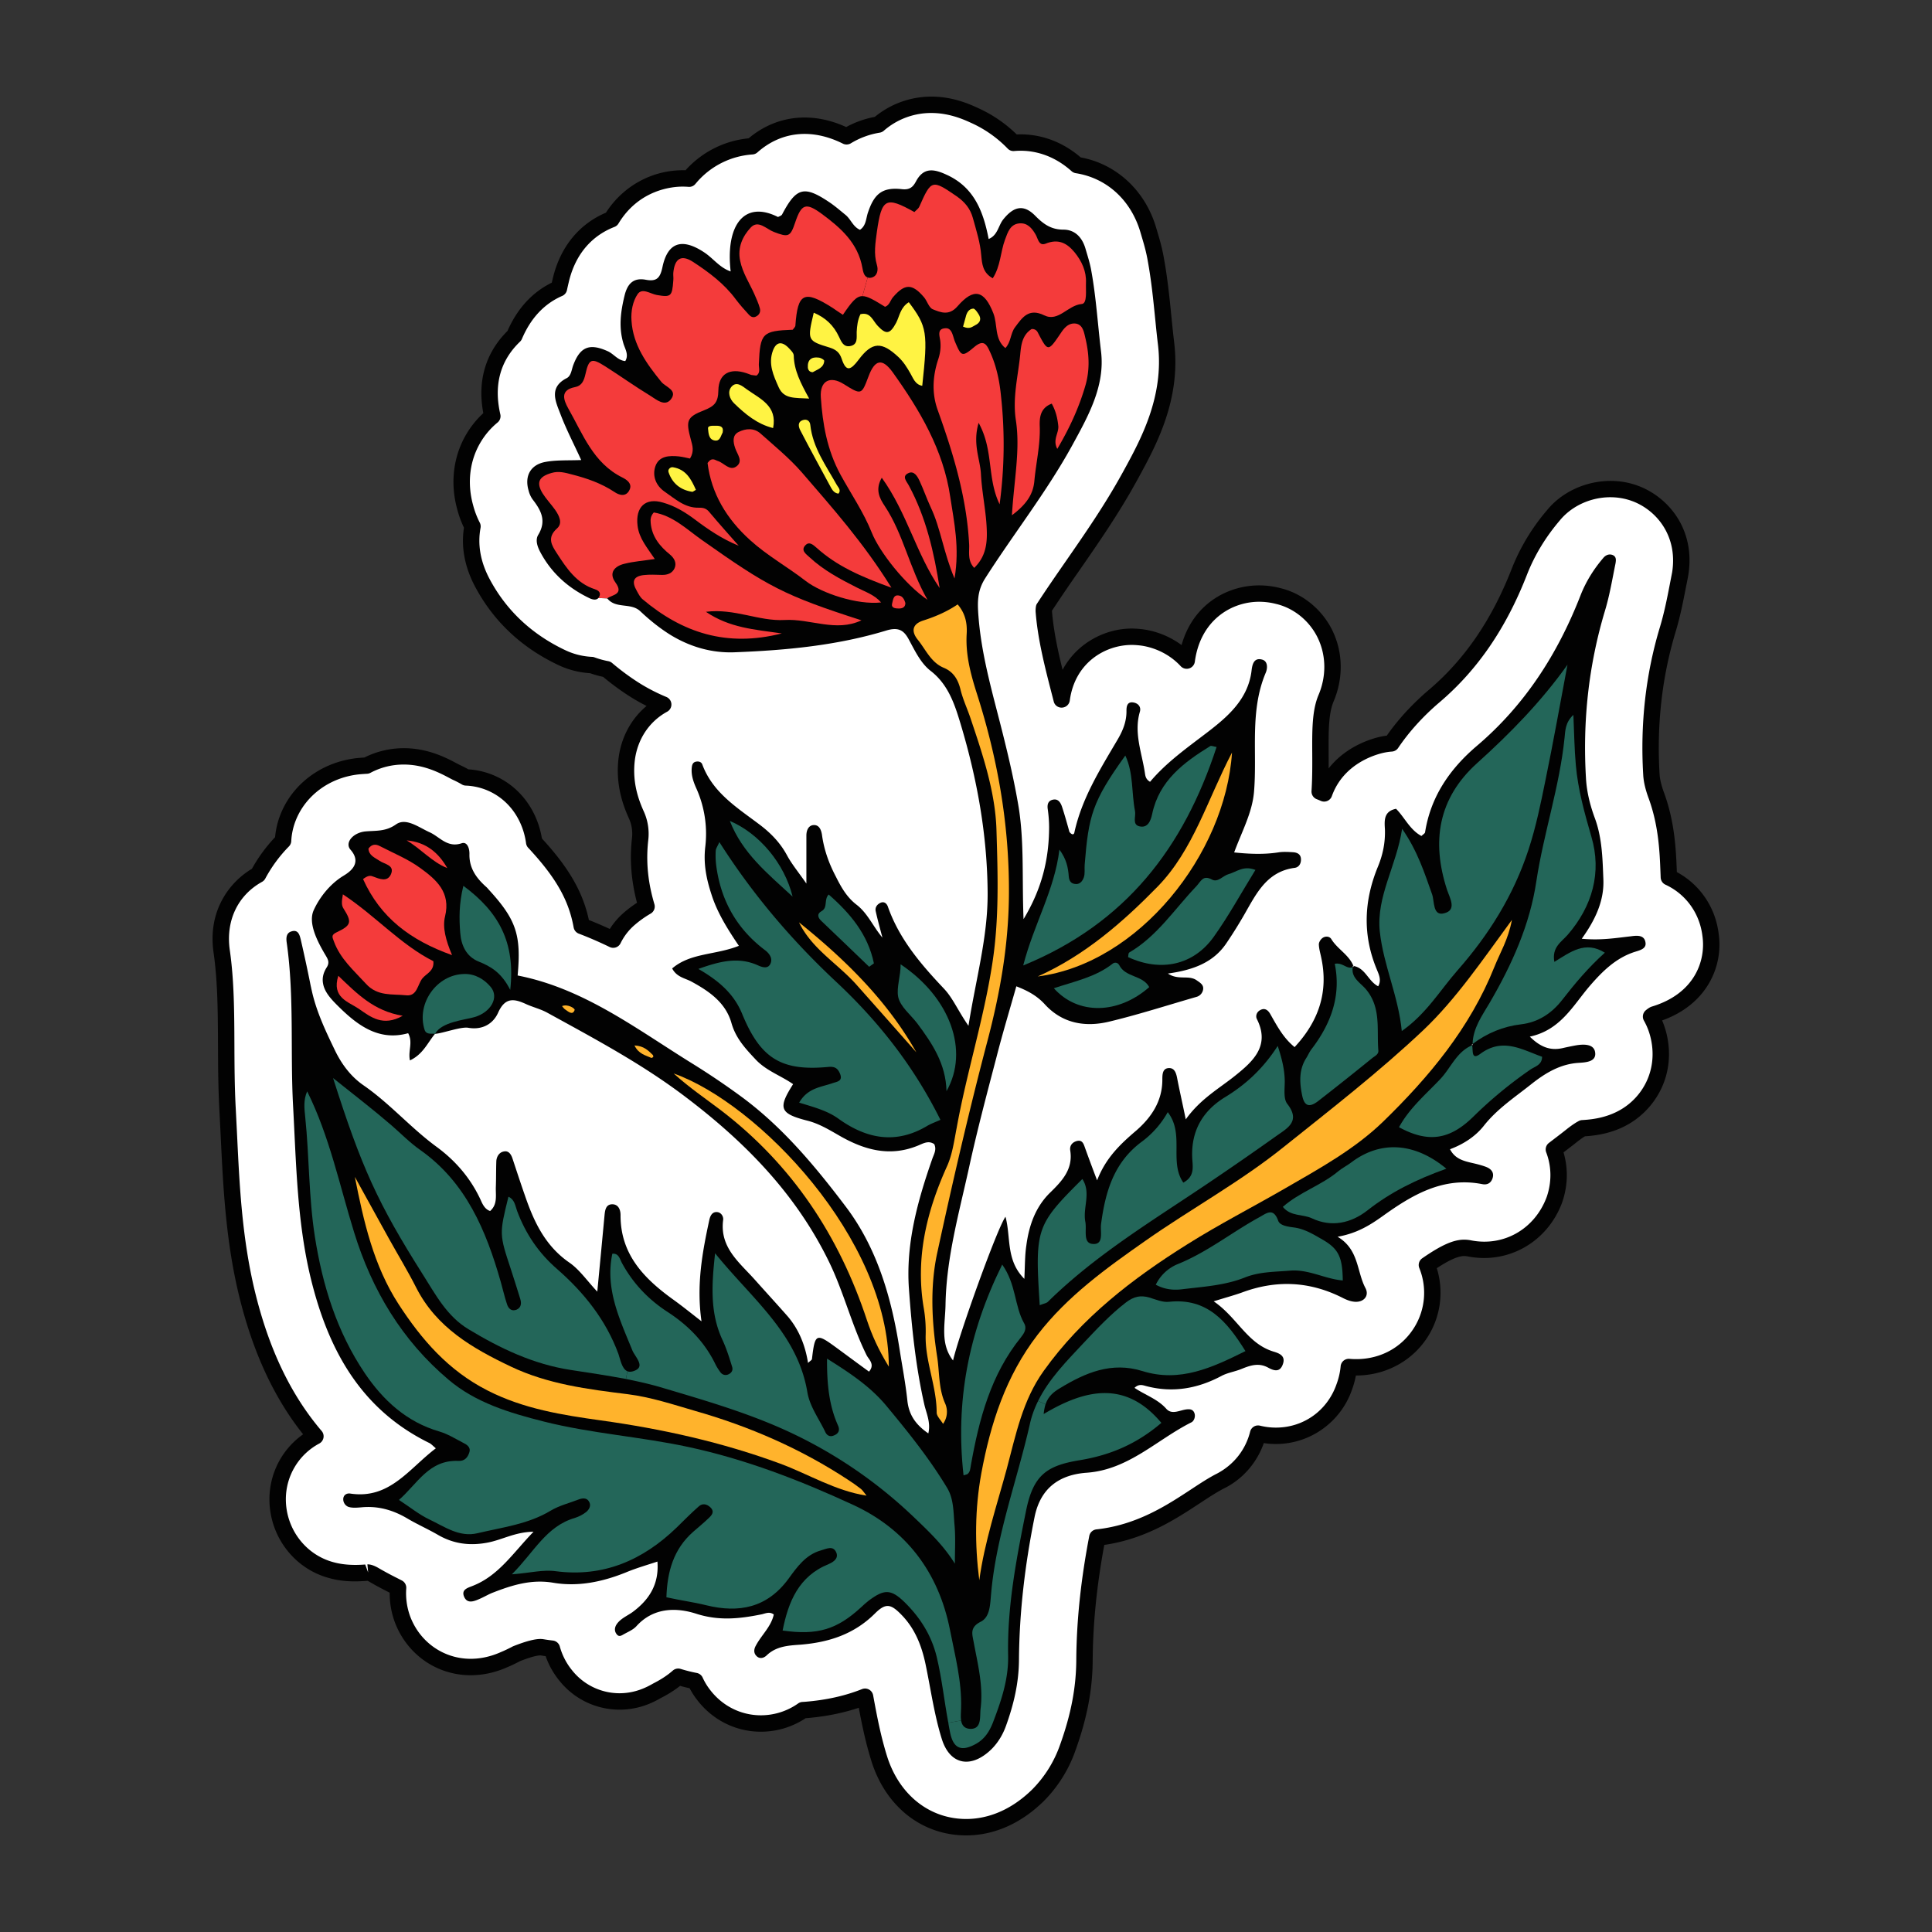 <svg data-bbox="22.003 10 155.994 180" viewBox="0 0 200 200" height="200" width="200" xmlns="http://www.w3.org/2000/svg" data-type="color">
    <rect x="0" y="0" width="200" height="200" fill="#333333" stroke="none"/>
    <g>
        <path d="M100.022 189.208c-4.155 0-7.596-2.693-8.987-7.027-.691-2.194-1.078-4.266-1.451-6.269a13.935 13.935 0 0 0-.04-.217c-1.848.734-3.888 1.185-6.141 1.369l-.3.019a7.55 7.55 0 0 1-4.349 1.383c-2.328 0-4.486-1.075-5.925-2.951a7.213 7.213 0 0 1-.88-1.451 16.665 16.665 0 0 1-1.761-.441c-.864.756-1.686 1.184-2.177 1.44-.557.317-1.935 1.118-3.899 1.118-2.187 0-4.214-.984-5.589-2.706a7.61 7.61 0 0 1-1.419-2.759 17.457 17.457 0 0 1-1.026-.144 1.336 1.336 0 0 0-.217-.017c-.598 0-1.545.337-2.391.667l-.158.084c-.381.195-.768.383-1.163.546-.65.289-1.9.762-3.461.762-3.162 0-5.935-1.946-7.065-4.958a7.781 7.781 0 0 1-.453-3.25l-.485-.247a38.64 38.64 0 0 1-1.91-1.026c-.347-.209-.583-.308-.701-.308l-.239.018c-.377.031-.772.056-1.161.056a8.847 8.847 0 0 1-2.508-.345c-3.195-.893-5.472-3.911-5.472-7.319a7.401 7.401 0 0 1 3.912-6.52c-3.291-3.859-5.644-8.802-7.117-14.908-1.329-5.559-1.591-10.986-1.844-16.236l-.136-2.695c-.124-2.29-.134-4.54-.143-6.715-.015-3.393-.029-6.597-.462-9.642-.571-3.846 1.338-6.635 3.762-7.98a15.34 15.34 0 0 1 2.59-3.52 7.584 7.584 0 0 1 .529-2.424c1.156-2.91 3.935-4.939 7.254-5.293.338-.032.611-.049.869-.063a8.153 8.153 0 0 1 3.851-.957c2.304 0 4.058.928 5.106 1.482.118.063.235.128.35.182.374.168.705.346.995.517 1.87.07 3.612.846 4.93 2.206 1.155 1.192 1.9 2.783 2.13 4.506.116.118.225.24.332.36 2.636 2.89 4.055 5.337 4.591 8.318 1.124.428 2.21.904 3.263 1.415a6.765 6.765 0 0 1 1.684-2.177 11.779 11.779 0 0 1 1.769-1.254c-.527-1.801-.988-4.149-.666-6.958a4.725 4.725 0 0 0-.358-2.463c-.62-1.363-1.339-3.351-1.028-5.866.323-2.484 1.751-4.531 3.778-5.637a19.806 19.806 0 0 1-2.782-1.417 25.667 25.667 0 0 1-3.062-2.241 9.758 9.758 0 0 1-1.567-.433 8.023 8.023 0 0 1-3.042-.747c-3.674-1.726-6.462-4.344-8.288-7.783-1.212-2.29-1.301-4.296-1.016-5.832a9.64 9.64 0 0 1-.744-1.935c-.729-2.606-.391-5.222.954-7.377a8.663 8.663 0 0 1 1.846-2.105c-.948-4.096.633-6.757 2.282-8.335 1.169-2.76 2.956-4.181 4.617-4.902.06-.281.121-.551.182-.812.816-3.505 2.979-5.465 5.257-6.348 1.855-3.067 4.887-4.233 7.358-4.233.229 0 .456.009.686.026a9.178 9.178 0 0 1 6.512-3.356c1.325-1.178 3.117-2.12 5.501-2.12 1.62 0 3.042.462 4.297 1.088a9.152 9.152 0 0 1 3.299-1.217 8.338 8.338 0 0 1 5.481-2.048c1.87 0 3.394.603 4.377 1.056a13.096 13.096 0 0 1 4.14 2.886 8.35 8.35 0 0 1 .74-.032c1.51 0 3.704.419 5.841 2.336 3.45.537 6.257 3.021 7.351 6.63l.156.526c.211.705.472 1.583.646 2.589.378 2.063.584 4.104.781 6.078.091.898.181 1.795.288 2.688.673 5.658-1.84 10.248-3.675 13.6l-.113.205c-1.82 3.313-3.894 6.306-5.9 9.199-1.053 1.519-2.054 2.963-3.002 4.426l.022.27c.217 2.822.965 5.707 1.756 8.761.031.126.065.251.096.376.572-4.258 4.012-6.494 7.265-6.494.365 0 .885.043 1.247.101a7.782 7.782 0 0 1 4.443 2.375c.638-4.777 4.211-6.947 7.507-6.947.648 0 1.305.084 1.95.249 2.029.478 3.828 1.891 4.819 3.845 1.043 2.062 1.102 4.519.159 6.743-.608 1.436-.597 3.411-.583 5.698.007 1.214.013 2.567-.076 3.975.156.059.308.122.459.191 1.396-3.904 5.204-4.887 6.131-5.069.277-.055.555-.092.832-.111 1.177-1.744 2.648-3.372 4.408-4.876 3.85-3.262 6.741-7.488 8.861-12.935a20.456 20.456 0 0 1 3.505-5.798c1.386-1.704 3.556-2.752 5.857-2.752.845 0 1.684.142 2.488.422.071.025.143.05.214.078 2.757 1.063 5.247 4.023 4.594 8.241a6.242 6.242 0 0 1-.06.337l-.214 1.077c-.265 1.361-.565 2.904-1.048 4.487-1.419 4.735-1.983 9.779-1.669 14.957.036.63.207 1.344.521 2.188 1.078 2.964 1.184 5.757 1.27 8.002l.017.437a7.506 7.506 0 0 1 4.317 5.959c.406 2.784-.859 6.748-5.824 8.246-.048.015-.151.071-.337.226.415.734.713 1.553.874 2.44.401 2.198-.116 4.354-1.456 6.069-2.18 2.786-5.328 2.985-6.514 3.06.032 0-.262.095-1.046.708-.385.309-.841.658-1.298 1.008l-.627.479c.61 1.606.667 3.422.056 5.207-1.185 3.219-4.004 5.198-7.237 5.198a8.196 8.196 0 0 1-1.532-.148 2.871 2.871 0 0 0-.577-.062c-1.028 0-2.299.695-3.863 1.777a7.635 7.635 0 0 1-.547 6.847c-1.424 2.348-3.969 3.751-6.807 3.751-.24 0-.486-.011-.736-.032a8.093 8.093 0 0 1-.464 2.045c-1.049 3.041-3.846 5.081-7.084 5.081a7.696 7.696 0 0 1-1.847-.224c-.504 2.008-1.805 3.796-3.707 4.81a5.757 5.757 0 0 1-.156.08c-.792.396-1.681.98-2.621 1.598-2.585 1.699-5.771 3.794-10.171 4.273-.875 4.558-1.305 8.704-1.331 12.734-.02 2.929-.569 5.791-1.724 9.008a13.2 13.2 0 0 1-3.117 4.983c-2.789 2.727-5.563 3.286-7.409 3.286z" fill="#FFFFFF" data-color="1"/>
        <path d="M177.916 96.665c-.333-2.743-1.937-5.094-4.328-6.386-.088-2.29-.205-5.131-1.319-8.195-.283-.765-.437-1.4-.469-1.943-.306-5.079.242-10.009 1.634-14.649.494-1.619.797-3.179 1.067-4.566l.214-1.074c.023-.119.048-.255.066-.374.726-4.682-2.051-7.973-5.126-9.158l-.239-.087c-3.271-1.143-7.138-.036-9.265 2.58a21.328 21.328 0 0 0-3.647 6.037c-2.068 5.31-4.884 9.427-8.617 12.589-1.697 1.449-3.151 3.033-4.329 4.713-.174.022-.348.05-.52.084-.678.133-3.556.83-5.496 3.307.003-.549.002-1.078-.002-1.578-.013-2.191-.023-4.083.515-5.357 1.04-2.45.974-5.167-.182-7.453-1.089-2.146-3.1-3.748-5.363-4.281a8.749 8.749 0 0 0-2.159-.275c-3.279 0-6.841 1.924-8.036 6.177a8.775 8.775 0 0 0-3.773-1.597 9.814 9.814 0 0 0-1.38-.112c-2.716 0-5.655 1.459-7.164 4.276-.52-2.109-.946-4.141-1.1-6.12a185.968 185.968 0 0 1 2.83-4.16c2.016-2.909 4.101-5.916 5.941-9.267l.114-.206c1.889-3.451 4.477-8.176 3.771-14.101-.098-.817-.181-1.638-.265-2.459l-.021-.211c-.187-1.888-.401-4.028-.789-6.135-.182-1.055-.452-1.958-.668-2.683l-.157-.53c-1.145-3.778-4.114-6.507-7.779-7.176-2.293-1.967-4.636-2.387-6.216-2.387-.133 0-.268.002-.409.009a13.962 13.962 0 0 0-4.112-2.783C100.084 10.647 98.446 10 96.41 10a9.233 9.233 0 0 0-5.85 2.099 9.968 9.968 0 0 0-2.962 1.053c-3.652-1.668-7.308-1.182-10.1 1.167a10.066 10.066 0 0 0-6.533 3.307c-3.307-.094-6.407 1.543-8.241 4.391-2.803 1.185-4.753 3.601-5.506 6.832-.033.135-.065.272-.096.412-2.025.996-3.566 2.676-4.588 5.002-1.628 1.613-3.29 4.353-2.501 8.508a9.529 9.529 0 0 0-1.632 1.967c-1.47 2.355-1.843 5.214-1.054 8.039.169.636.398 1.256.682 1.847-.31 2.021.076 4.071 1.148 6.096 1.912 3.602 4.829 6.343 8.667 8.147a8.879 8.879 0 0 0 3.235.821c.431.153.885.281 1.355.38.969.81 1.977 1.541 2.997 2.175.494.301.996.581 1.504.837-1.584 1.32-2.618 3.213-2.899 5.383-.341 2.752.462 4.923 1.092 6.306.278.633.376 1.313.292 2.025-.249 2.18-.08 4.366.522 6.661-.469.305-.915.639-1.332.998a7.6 7.6 0 0 0-1.485 1.714 40.532 40.532 0 0 0-2.165-.93c-.606-2.836-2.033-5.335-4.694-8.253a27.992 27.992 0 0 0-.167-.186c-.297-1.799-1.114-3.461-2.32-4.705a8.053 8.053 0 0 0-5.288-2.45 10.31 10.31 0 0 0-.881-.447l-.314-.164c-1.117-.591-2.985-1.58-5.5-1.58-1.42 0-2.826.335-4.079.968-.215.013-.447.03-.728.056-3.631.388-6.676 2.619-7.948 5.82a8.462 8.462 0 0 0-.564 2.368 16.096 16.096 0 0 0-2.395 3.269c-2.377 1.42-4.607 4.408-3.968 8.71.424 2.986.438 6.16.453 9.52.009 2.18.018 4.434.144 6.751l.136 2.691c.254 5.284.518 10.746 1.866 16.383 1.421 5.892 3.606 10.644 6.665 14.49a8.228 8.228 0 0 0-3.486 6.725c0 3.785 2.503 7.129 6.08 8.128 1.246.364 2.508.441 4.026.316l.048-.004c.058.026.165.078.34.184.631.369 1.288.71 1.953 1.049a8.7 8.7 0 0 0 .528 3.038c1.254 3.344 4.338 5.505 7.855 5.505 1.28 0 2.56-.281 3.783-.826.416-.172.823-.37 1.237-.581l.067-.042c.384-.15 1.549-.605 2.147-.605h.008c.172.03.346.057.522.082.316.906.787 1.75 1.402 2.513a7.96 7.96 0 0 0 6.248 3.024c2.157 0 3.652-.85 4.288-1.214a11.83 11.83 0 0 0 1.98-1.249c.326.091.654.173.986.245.224.427.487.837.785 1.219 1.599 2.085 4.003 3.281 6.594 3.281a8.365 8.365 0 0 0 4.631-1.399l.085-.005c1.945-.159 3.761-.52 5.416-1.074.336 1.786.713 3.634 1.332 5.601 1.508 4.695 5.259 7.611 9.79 7.611 2.003 0 5.017-.61 8.004-3.526a13.98 13.98 0 0 0 3.314-5.294c1.19-3.31 1.753-6.26 1.773-9.283.025-3.807.419-7.729 1.201-11.968 4.273-.62 7.385-2.664 9.911-4.326.916-.602 1.78-1.17 2.533-1.547l.176-.09c1.811-.966 3.199-2.608 3.895-4.577.416.062.835.093 1.256.093 3.547 0 6.715-2.27 7.876-5.634.174-.476.308-.964.399-1.455h.003c3.135 0 5.95-1.554 7.529-4.158a8.524 8.524 0 0 0 .842-6.95c.979-.645 2.071-1.26 2.84-1.26.126 0 .253.015.416.047 4.207.804 8.233-1.55 9.726-5.606.59-1.721.634-3.497.139-5.173l.144-.11c.462-.354.924-.707 1.304-1.012.386-.301.633-.461.772-.542 1.413-.095 4.629-.429 6.929-3.37 1.491-1.907 2.066-4.3 1.622-6.738a8.667 8.667 0 0 0-.565-1.885c4.697-1.674 6.336-5.667 5.854-8.971zm-6.914 7.534c-.184.057-.378.176-.628.385a.849.849 0 0 0-.195 1.069c.374.663.636 1.393.777 2.173.358 1.956-.099 3.87-1.287 5.39-1.945 2.485-4.815 2.666-5.895 2.734a.852.852 0 0 0-.398.129c-.142.075-.495.272-1.127.764-.379.305-.828.65-1.279.993l-.63.482a.849.849 0 0 0-.277.973c.562 1.475.578 3.076.055 4.609-1.22 3.305-4.412 5.16-7.802 4.508a3.718 3.718 0 0 0-.742-.079c-1.109 0-2.368.558-4.343 1.927a.848.848 0 0 0-.303 1.019 6.803 6.803 0 0 1-.487 6.081c-1.375 2.271-3.877 3.556-6.74 3.311a.845.845 0 0 0-.918.767 7.204 7.204 0 0 1-.421 1.845c-.944 2.737-3.408 4.506-6.278 4.506-.56 0-1.098-.066-1.644-.199a.845.845 0 0 0-1.026.617c-.462 1.846-1.658 3.401-3.416 4.335-.843.422-1.748 1.017-2.71 1.65-2.494 1.638-5.595 3.676-9.785 4.133a.848.848 0 0 0-.742.683c-.878 4.574-1.319 8.788-1.345 12.88-.02 2.826-.55 5.597-1.675 8.727a12.3 12.3 0 0 1-2.908 4.654c-2.571 2.509-5.123 3.036-6.811 3.036-3.768 0-6.901-2.465-8.173-6.429-.676-2.148-1.057-4.19-1.423-6.162l-.04-.219a.85.85 0 0 0-1.148-.635c-1.773.703-3.7 1.133-5.918 1.313l-.252.016a.843.843 0 0 0-.441.153 6.688 6.688 0 0 1-3.859 1.229c-2.059 0-3.973-.954-5.252-2.622a6.36 6.36 0 0 1-.777-1.28.847.847 0 0 0-.611-.481 16.117 16.117 0 0 1-1.67-.419.843.843 0 0 0-.808.172c-.789.691-1.553 1.088-2.063 1.355-.522.297-1.743.992-3.451.992a6.275 6.275 0 0 1-4.924-2.388 6.71 6.71 0 0 1-1.261-2.45.85.85 0 0 0-.726-.619 16.228 16.228 0 0 1-.979-.138c-.724-.118-1.908.249-3.144.738l-.145.077c-.36.185-.726.363-1.121.526-1.026.457-2.074.688-3.114.688-2.803 0-5.263-1.729-6.264-4.397a6.947 6.947 0 0 1-.403-2.893.848.848 0 0 0-.459-.819l-.485-.248a36.227 36.227 0 0 1-1.857-.997c-.5-.301-.871-.422-1.222-.424l.078.845-.303-.828c-1.138.093-2.312.047-3.367-.26-2.855-.799-4.849-3.47-4.849-6.497a6.54 6.54 0 0 1 3.462-5.768.848.848 0 0 0 .244-1.298c-3.212-3.767-5.481-8.525-6.933-14.545-1.311-5.481-1.57-10.864-1.82-16.071l-.136-2.696c-.124-2.277-.133-4.51-.142-6.668-.015-3.421-.029-6.651-.471-9.757-.452-3.043.794-5.7 3.332-7.109a.85.85 0 0 0 .337-.343 14.603 14.603 0 0 1 2.444-3.321.85.85 0 0 0 .243-.552c.037-.736.195-1.46.47-2.152 1.038-2.615 3.548-4.439 6.539-4.758.326-.031.587-.047.836-.061a.86.86 0 0 0 .353-.098 7.255 7.255 0 0 1 3.45-.857c2.093 0 3.729.866 4.777 1.421.106.057.21.113.327.167.342.154.644.316.91.473a.842.842 0 0 0 .4.118 6.365 6.365 0 0 1 4.349 1.947c1.016 1.049 1.69 2.478 1.897 4.025.024.181.107.35.234.48.106.108.205.219.311.338 2.62 2.873 3.889 5.159 4.38 7.892a.85.85 0 0 0 .533.643c1.039.396 2.114.861 3.193 1.384a.847.847 0 0 0 1.132-.392 5.877 5.877 0 0 1 1.474-1.903 10.85 10.85 0 0 1 1.64-1.163.845.845 0 0 0 .388-.972c-.431-1.47-.964-3.756-.638-6.616a5.608 5.608 0 0 0-.427-2.912c-.595-1.309-1.243-3.106-.958-5.401.282-2.172 1.499-3.994 3.34-4.998a.847.847 0 0 0-.083-1.529 19.023 19.023 0 0 1-2.656-1.352c-1.004-.624-2-1.352-2.959-2.165a.844.844 0 0 0-.389-.186 8.872 8.872 0 0 1-1.43-.395.824.824 0 0 0-.26-.052 7.203 7.203 0 0 1-2.449-.55l-.265-.117c-3.503-1.645-6.159-4.137-7.894-7.407-.939-1.773-1.252-3.548-.93-5.277a.85.85 0 0 0-.08-.543 8.799 8.799 0 0 1-.681-1.774c-.663-2.371-.359-4.748.857-6.694a7.778 7.778 0 0 1 1.664-1.897.85.85 0 0 0 .288-.847c-.701-3.026-.014-5.559 2.04-7.525a.845.845 0 0 0 .195-.282c.91-2.147 2.312-3.645 4.171-4.452a.849.849 0 0 0 .492-.601c.058-.275.118-.539.179-.795.827-3.552 3.03-5.085 4.734-5.745a.837.837 0 0 0 .419-.352c2.145-3.546 5.615-3.822 6.627-3.822.207 0 .413.008.621.024a.823.823 0 0 0 .721-.309l.212-.247a8.37 8.37 0 0 1 5.698-2.797.845.845 0 0 0 .505-.213c2.411-2.141 5.572-2.543 8.849-.906.26.13.573.116.825-.036a8.27 8.27 0 0 1 2.992-1.102.854.854 0 0 0 .414-.195 7.43 7.43 0 0 1 4.922-1.84c1.703 0 3.108.558 4.028.982a12.26 12.26 0 0 1 3.872 2.698c.177.185.411.28.687.257.232-.021.452-.029.663-.029 1.327 0 3.319.368 5.27 2.117.123.11.273.181.436.207 3.178.495 5.67 2.75 6.664 6.028l.156.527c.204.684.459 1.534.625 2.498.376 2.047.577 4.06.772 6.007l.022.212c.083.832.167 1.663.268 2.489.64 5.385-1.796 9.835-3.574 13.082l-.114.205c-1.799 3.275-3.859 6.246-5.892 9.179-1.042 1.503-2.033 2.935-2.974 4.385-.101.156-.126.611-.111.797.222 2.892.977 5.808 1.776 8.895l.096.378a.829.829 0 0 0 .871.64.845.845 0 0 0 .792-.734c.532-3.953 3.701-5.754 6.42-5.754.325 0 .789.039 1.105.089 1.532.256 2.937 1.007 3.958 2.112a.85.85 0 0 0 1.463-.463c.573-4.288 3.759-6.207 6.662-6.207a7.09 7.09 0 0 1 1.754.226c1.798.424 3.388 1.695 4.253 3.4.929 1.839.979 4.034.136 6.024-.676 1.595-.664 3.65-.651 6.031.007 1.183.013 2.524-.075 3.913a.849.849 0 0 0 .547.847c.137.052.273.108.407.169a.847.847 0 0 0 1.15-.486c1.259-3.521 4.796-4.382 5.492-4.519.242-.048.484-.08.726-.097a.848.848 0 0 0 .645-.372c1.132-1.676 2.563-3.258 4.251-4.7 3.95-3.347 6.926-7.686 9.096-13.263.782-1.988 1.912-3.857 3.372-5.57 1.705-2.097 4.783-2.978 7.403-2.063l.189.068c2.437.94 4.637 3.566 4.058 7.316l-.27 1.393c-.26 1.336-.555 2.85-1.024 4.39-1.45 4.835-2.023 9.963-1.703 15.239.041.712.229 1.507.57 2.427 1.031 2.834 1.135 5.549 1.218 7.74l.017.426c.01.321.2.612.492.747 2.114.978 3.546 2.956 3.83 5.308.369 2.534-.777 5.967-5.232 7.311z" fill="#020202" data-color="2"/>
        <path d="M168.831 96.925c-1.544.17-3.07.441-5.09.254 1.443-2.001 2.325-3.97 2.24-6.125-.085-2.121-.119-4.258-.865-6.311-.492-1.324-.848-2.698-.934-4.14-.356-5.887.255-11.672 1.952-17.339.492-1.612.764-3.275 1.103-4.937.05-.322.118-.712-.323-.882-.391-.136-.729.051-.949.322-.984 1.154-1.783 2.426-2.343 3.851-2.358 6.057-5.767 11.384-10.773 15.626-2.782 2.376-4.75 5.243-5.327 8.925-.035.118-.22.22-.374.373-1.205-.645-1.746-1.934-2.629-2.816-1.289.254-1.205 1.238-1.153 2.103.051 1.358-.204 2.63-.729 3.902-1.443 3.512-1.596 7.041-.119 10.604.204.509.525 1.119.152 1.765-1.035-.526-1.324-1.9-2.561-2.104 0 .017.017.051.033.068l-.101.051c0-.051 0-.085.017-.135.016 0 .035.017.051.017-.475-1.171-1.663-1.747-2.291-2.783-.186-.305-.645-.339-.949-.084-.187.153-.356.441-.34.662.017.441.152.882.238 1.307.78 3.579-.255 6.617-2.749 9.297-1.171-.95-1.816-2.189-2.512-3.41-.253-.458-.611-.678-1.069-.407-.323.17-.492.577-.323.916 1.392 2.765-.406 4.377-2.222 5.836-1.68 1.357-3.597 2.392-5.141 4.546-.356-1.731-.628-2.918-.865-4.122-.101-.56-.237-1.188-.848-1.188-.696 0-.712.645-.712 1.205 0 2.206-1.12 3.885-2.697 5.26-1.629 1.391-3.156 2.816-4.056 5.158a172.62 172.62 0 0 1-1.238-3.325c-.152-.424-.272-.9-.865-.746-.442.119-.764.458-.679.984.305 1.934-.848 3.155-2.086 4.36-1.528 1.493-2.189 3.427-2.46 5.48-.153 1.001-.136 2.019-.204 3.444-1.934-1.934-1.375-4.292-1.952-6.429-.848 1.153-4.835 12.249-5.429 14.878-1.357-1.73-.814-3.766-.78-5.768.084-4.903 1.425-9.586 2.46-14.319.832-3.8 1.833-7.567 2.817-11.316.628-2.46 1.357-4.869 2.053-7.329 1.324.509 2.205 1.051 2.953 1.866 1.816 1.986 4.173 2.376 6.616 1.799 3.055-.729 6.041-1.697 9.043-2.562a.951.951 0 0 0 .712-.712c.119-.526-.27-.746-.661-1.018-.832-.577-1.9.034-2.969-.696 2.545-.356 4.7-1.103 6.074-3.173a46.851 46.851 0 0 0 1.833-2.935c1.238-2.155 2.324-4.462 5.226-4.835.475-.068.696-.526.628-1.018-.068-.424-.408-.56-.764-.594-.543-.034-1.085-.068-1.596.017-1.458.221-2.918.17-4.546 0 .815-2.205 1.866-4.106 2.053-6.243.356-4.14-.475-8.364 1.221-12.368.187-.442.239-1.205-.406-1.357-.867-.221-1.002.593-1.069 1.171-.358 2.952-2.495 4.767-4.548 6.345-2.104 1.612-4.258 3.122-5.955 5.141-.476-.272-.492-.645-.543-.968-.322-2.087-1.153-4.122-.509-6.294.136-.492-.169-.865-.679-.95-.626-.102-.712.39-.712.848.018 1.12-.373 2.07-.933 3.02-1.798 3.054-3.698 6.074-4.462 9.602-.051.238-.255.255-.509-.068-.204-.729-.459-1.663-.764-2.595-.136-.407-.389-.865-.933-.746-.509.102-.628.492-.543 1.018.084.611.136 1.238.136 1.866-.016 3.257-.729 6.311-2.646 9.484-.171-4.174.085-7.906-.51-11.605-.424-2.545-1.001-5.039-1.629-7.55-1.001-4.021-2.205-7.991-2.527-12.182-.119-1.509-.119-2.647.678-3.919 2.952-4.632 6.362-8.941 9.01-13.759 1.662-3.037 3.426-6.159 3.002-9.722-.34-2.799-.509-5.632-1.017-8.415-.136-.78-.391-1.544-.611-2.307-.34-1.12-1.085-1.918-2.273-1.918-1.272 0-2.069-.577-2.918-1.441-1.188-1.205-2.223-.984-3.325.407-.492.628-.56 1.629-1.493 2.002-.56-2.918-1.545-5.395-4.395-6.668-1.29-.594-2.358-.763-3.139.73-.288.526-.61.882-1.459.78-1.985-.22-2.833.458-3.479 2.358-.237.645-.186 1.407-.848 1.849-.712-.305-.933-1.069-1.475-1.527-.544-.441-1.086-.916-1.663-1.306-2.647-1.782-3.445-1.561-4.921 1.238-.068.136-.271.186-.424.272-3.529-1.782-5.446.882-4.903 5.632-1.154-.39-1.832-1.391-2.783-2.002-2.257-1.476-3.733-1.018-4.275 1.544-.238 1.136-.594 1.527-1.714 1.323-1.323-.254-1.933.442-2.222 1.68-.408 1.679-.611 3.308-.085 4.988.186.56.543 1.12.17 1.747-.78-.067-1.205-.763-1.849-1.035-1.832-.814-2.8-.458-3.512 1.392-.203.491-.22 1.153-.695 1.407-1.866.95-1.171 2.393-.679 3.665.611 1.629 1.426 3.173 2.172 4.818-1.374.051-2.545-.016-3.665.187-1.577.271-2.223 1.459-1.781 2.969.084.339.237.678.441.95.866 1.119 1.426 2.205.56 3.63-.322.526-.102 1.205.204 1.782 1.171 2.205 2.935 3.766 5.174 4.818.288.119.628.186.848-.051l.916.033c.882 1.12 2.426.408 3.41 1.324.967.916 2.019 1.764 3.138 2.46 2.002 1.221 4.225 1.883 6.6 1.798 5.327-.203 10.621-.695 15.745-2.256 1.289-.39 1.832.017 2.324.933.645 1.188 1.238 2.46 2.274 3.258 1.833 1.425 2.494 3.512 3.087 5.48 1.714 5.7 2.766 11.52 2.799 17.526.017 4.564-1.204 8.805-1.985 13.725-1.103-1.595-1.595-2.833-2.511-3.817-2.375-2.511-4.632-5.124-5.819-8.483-.101-.322-.373-.627-.797-.424-.356.17-.56.492-.475.866.204.916.458 1.832.696 2.731-.984-1.171-1.527-2.527-2.681-3.41-1.035-.798-1.611-1.85-2.171-2.969-.712-1.358-1.204-2.766-1.408-4.275-.085-.543-.322-1.103-.984-.984-.458.102-.628.594-.628 1.069v4.971c-.814-1.171-1.493-1.985-1.985-2.885-.695-1.306-1.663-2.307-2.799-3.173-2.325-1.765-4.886-3.308-5.988-6.26-.085-.254-.34-.356-.628-.305-.34.051-.424.305-.458.559-.102.832.17 1.562.509 2.308.832 1.9 1.12 3.97.882 5.955-.204 1.782.119 3.325.645 4.937.611 1.917 1.68 3.597 2.834 5.31-2.426.967-5.005.712-6.906 2.341.476.916 1.34 1.001 2.019 1.374 1.832 1.001 3.529 2.172 4.123 4.293.441 1.543 1.408 2.595 2.46 3.715 1.103 1.205 2.629 1.697 3.918 2.596-1.577 2.477-1.407 3.037 1.426 3.767 1.238.305 2.291.95 3.359 1.561 2.562 1.476 5.192 2.223 8.093 1.052.56-.221 1.119-.594 1.731-.17.271.577-.034 1.035-.204 1.527-1.527 4.377-2.765 8.823-2.409 13.539.288 3.97.696 7.94 1.577 11.842.204.934.696 1.883.424 3.037-1.357-.933-2.019-1.968-2.171-3.41-.186-1.765-.526-3.512-.798-5.26-.831-5.328-2.307-10.485-5.581-14.811-3.156-4.173-6.532-8.229-10.791-11.367a78.362 78.362 0 0 0-5.072-3.427c-5.786-3.579-11.232-7.787-18.103-9.128.39-4.225-.153-5.802-3.037-8.941a2.037 2.037 0 0 0-.187-.204c-1.035-.916-1.798-1.951-1.765-3.427.017-.56-.22-1.306-.797-1.119-1.493.509-2.273-.662-3.325-1.137-1.137-.509-2.443-1.543-3.479-.814-1.085.764-2.087.628-3.189.73-1.272.136-2.137 1.17-1.527 1.883 1.289 1.46-.186 2.376-.712 2.698-1.459.882-2.528 2.324-3.088 3.562-.611 1.324.357 3.224 1.239 4.7.22.374.424.713.118 1.205-.407.628-.492 1.188-.39 1.714.153.865.831 1.595 1.459 2.223 2.019 2.019 4.259 3.766 7.346 2.901.526.967-.034 1.832.186 2.816 1.374-.645 1.832-1.85 2.596-2.749.797-.051 2.681-.764 3.444-.628 1.476.254 2.579-.424 3.087-1.561.73-1.629 1.664-1.459 2.918-.882.712.322 1.51.509 2.205.899 4.903 2.698 9.823 5.311 14.303 8.721 6.176 4.683 11.435 10.044 14.863 17.118 1.509 3.122 2.324 6.515 3.868 9.62.22.424.882.933.238 1.679-1.171-.848-2.308-1.697-3.445-2.528-2.019-1.476-2.155-1.426-2.46 1.221-.017.119-.204.204-.407.408-.288-1.816-.933-3.445-2.103-4.819-1.12-1.272-2.257-2.511-3.377-3.766-1.595-1.798-3.681-3.343-3.308-6.21.051-.356-.187-.747-.56-.814-.543-.084-.764.34-.866.78-.729 3.377-1.357 6.752-.814 10.519-1.069-.832-1.951-1.544-2.867-2.206-3.054-2.189-5.53-4.699-5.514-8.788 0-.577-.238-1.136-.882-1.12-.662.017-.73.645-.78 1.188-.238 2.527-.475 5.056-.746 7.855-1.069-1.137-1.832-2.273-2.885-3.003-2.511-1.731-3.681-4.241-4.614-6.973-.442-1.256-.848-2.511-1.272-3.783-.153-.476-.424-.866-.916-.747-.458.085-.73.509-.764.984-.034.899-.016 1.782-.05 2.681-.034.848.204 1.799-.594 2.494-.458-.153-.696-.543-.882-.933-1.035-2.341-2.629-4.224-4.666-5.717-2.663-1.952-4.818-4.463-7.533-6.346-1.34-.916-2.307-2.223-3.003-3.681-.967-2.002-1.917-4.004-2.393-6.21-.034-.118-.051-.254-.084-.373a162.414 162.414 0 0 0-1.035-4.819c-.119-.492-.272-1.119-1.018-.848-.492.17-.509.679-.442 1.136.798 5.616.356 11.299.662 16.933.322 5.921.408 11.876 1.798 17.695 1.781 7.38 5.106 13.624 12.249 17.152.238.102.424.323.73.577-2.783 2.103-4.784 5.31-8.873 4.682-.356-.051-.712.153-.712.594 0 .39.272.712.577.798.408.118.882.068 1.307.034 1.764-.17 3.343.305 4.835 1.205.984.576 2.053 1.051 3.054 1.629 1.595.933 3.258 1.171 5.107.831 1.527-.271 2.901-1.119 4.818-1.137-2.121 2.189-3.614 4.564-6.328 5.616-.458.186-1.137.356-.882 1.052.306.814 1.001.56 1.578.305.492-.203.95-.492 1.442-.678 2.001-.78 3.986-1.391 6.209-1.018 2.596.442 5.107-.084 7.55-1.068 1.052-.441 2.137-.747 3.257-1.12.186 2.358-.865 3.97-2.595 5.243-.577.407-1.272.678-1.663 1.306-.187.322-.204.679.05.984.22.288.475.135.678.017.476-.272 1.002-.475 1.358-.865 1.747-1.934 4.106-1.952 6.175-1.29 2.358.764 4.513.526 6.77.068.407-.085.831-.322 1.272.017-.272 1.256-1.272 2.121-1.849 3.207-.187.322-.255.696-.018 1.001.34.441.814.339 1.154 0 .984-.933 2.257-1.001 3.478-1.086 2.919-.238 5.531-1.069 7.686-3.207 1.17-1.171 1.697-1.018 2.884.238 1.324 1.408 1.985 3.139 2.375 4.988.543 2.595.9 5.259 1.697 7.787.866 2.698 3.071 3.02 5.125 1.018.712-.712 1.205-1.561 1.526-2.477.78-2.171 1.307-4.377 1.324-6.752.033-4.971.628-9.908 1.612-14.795.61-3.037 2.595-4.394 5.378-4.598 4.361-.305 7.278-3.427 10.876-5.226.253-.135.441-.593.288-.967-.153-.407-.527-.407-.883-.356-.678.102-1.458.56-2.018-.068-.9-1.018-2.189-1.425-3.292-2.171.407-.39.764-.306 1.069-.221 2.8.78 5.446.323 7.974-1.035.628-.322 1.357-.424 2.02-.696.916-.373 1.798-.678 2.782-.135.56.305 1.205.525 1.509-.356.323-.882-.389-1.137-.949-1.306-2.749-.832-3.749-3.529-6.21-5.209 1.307-.407 2.137-.628 2.936-.916 3.511-1.306 6.939-1.171 10.315.509.389.203.814.39 1.238.441.984.136 1.664-.56 1.221-1.408-.916-1.731-.661-3.987-2.883-5.31 2.018-.356 3.358-1.205 4.666-2.137 3.07-2.206 6.276-4.106 10.314-3.309.527.102.883-.118 1.052-.577.22-.645-.152-1.018-.696-1.222-.509-.187-1.017-.306-1.542-.424-.848-.204-1.664-.441-2.156-1.391 1.408-.526 2.648-1.34 3.512-2.443 1.408-1.782 3.274-2.987 4.987-4.361 1.408-1.103 2.936-2.019 4.801-2.137.815-.051 1.9-.119 1.715-1.137-.154-.848-1.223-.814-2.053-.662-.442.084-.866.17-1.307.272-1.289.288-2.308-.119-3.393-1.188 3.156-.678 4.445-3.173 6.142-5.174 1.34-1.562 2.765-2.986 4.767-3.614.56-.169 1.155-.339 1.069-.933-.106-.836-.902-.751-1.514-.666zm-16.457 11.197c.018-.017.051-.034.068-.051v.101c-.017.017-.033.017-.05.034-.018-.033-.018-.066-.018-.084z" fill="#020202" data-color="2"/>
        <path d="M164.742 86.627c1.087 3.681.103 7.177-2.442 10.128-.645.747-1.68 1.29-1.392 2.817 1.664-1.018 3.189-2.223 5.226-.95-1.68 1.51-3.088 3.173-4.429 4.903-1.069 1.374-2.477 2.307-4.241 2.511-1.866.22-3.529.916-5.022 2.036.035-1.646 1.001-2.952 1.764-4.259 2.308-3.953 4.174-8.109 4.836-12.589.762-5.005 2.409-9.806 2.918-14.829.084-.78.068-1.595.916-2.392.084 1.849.101 3.529.253 5.192.223 2.546.901 4.971 1.613 7.432z" fill="#236659" data-color="3"/>
        <path d="M162.265 68.813c-.745 3.97-1.458 7.957-2.273 11.927-.492 2.426-.984 4.853-1.765 7.228-1.544 4.716-4.106 8.805-7.363 12.504-1.798 2.053-3.206 4.478-5.751 6.26-.356-3.631-1.9-6.82-2.275-10.282-.389-3.647 1.731-6.804 2.308-10.655 1.595 2.291 2.308 4.547 3.105 6.786.255.713.051 2.257 1.221 1.968 1.375-.322.628-1.544.323-2.443-1.629-5.005-.916-9.467 3.105-13.098 3.427-3.087 6.635-6.362 9.365-10.195z" fill="#236659" data-color="3"/>
        <path d="M159.636 109.395c0 .848-.729 1.001-1.205 1.323a44.193 44.193 0 0 0-5.921 4.887c-2.46 2.409-4.682 2.715-7.684 1.085 1.069-1.968 2.782-3.41 4.275-4.988 1.103-1.171 1.68-2.816 3.292-3.495.118.492-.119 1.595.83.9 2.324-1.731 4.309-.459 6.413.288z" fill="#236659" data-color="3"/>
        <path d="M156.514 95.228c-.391 2.07-1.239 3.41-1.816 4.869-2.528 6.328-6.786 11.418-11.553 16.05-2.919 2.817-6.55 4.818-10.078 6.854-3.377 1.951-6.854 3.733-10.145 5.802-5.666 3.546-10.927 7.584-14.88 13.115-2.189 3.054-2.885 6.617-3.817 10.112-1.034 3.817-2.306 7.584-2.85 11.554-.476-3.715-.458-7.363.204-11.028.966-5.225 2.545-10.112 5.835-14.387 3.088-4.004 7.11-6.888 11.18-9.738 4.717-3.309 9.79-6.074 14.287-9.688 4.902-3.919 9.89-7.788 14.454-12.097 3.377-3.206 6.058-7.159 9.179-11.418z" fill="#FFB32C" data-color="4"/>
        <path d="M139.853 120.355c3.004-2.291 6.549-2.137 9.875.628-3.122 1.12-5.769 2.426-8.162 4.309-1.713 1.34-3.731 1.781-5.751.831-.968-.458-2.189-.169-3.02-1.187 1.731-1.527 3.988-2.223 5.734-3.681.408-.34.9-.578 1.324-.9z" fill="#236659" data-color="3"/>
        <path d="M142.687 108.75c.035.407-.373.577-.628.78a335.37 335.37 0 0 1-5.615 4.462c-.916.696-1.425.509-1.645-.594-.272-1.307-.356-2.647.424-3.868.185-.288.321-.628.542-.916 2.003-2.613 3.088-5.514 2.409-8.839.832-.17 1.256.61 1.867.339-.204 1.103.797 1.629 1.357 2.291 1.612 1.917 1.103 4.191 1.289 6.345z" fill="#236659" data-color="3"/>
        <path d="M136.919 128.329c1.645.95 2.053 1.799 2.086 4.224-1.849-.152-3.511-1.17-5.446-1.018-1.594.136-3.173.102-4.699.713-2.088.831-4.328.949-6.533 1.221-.882.102-1.765.017-2.681-.475a4.377 4.377 0 0 1 2.24-2.121c3.088-1.238 5.65-3.325 8.518-4.887.746-.424 1.425-.983 1.917.391.186.509 1.034.611 1.662.695 1.104.154 2.02.731 2.936 1.257z" fill="#236659" data-color="3"/>
        <path d="M133.254 114.264c1.392 1.781.068 2.493-1.069 3.291a339.841 339.841 0 0 1-7.229 5.005c-5.666 3.817-11.536 7.346-16.456 12.181-.153.17-.459.204-.867.374-.509-7.94-.389-8.28 4.412-13.064.933 1.425.033 2.952.305 4.411.171.831-.272 2.205.729 2.307 1.239.136.799-1.255.9-2.035.441-3.325 1.307-6.396 4.225-8.551a9.648 9.648 0 0 0 2.681-3.054c1.764 2.274.119 5.141 1.612 7.296 1.254-.679.949-1.731.916-2.664-.086-2.731 1.102-4.768 3.393-6.175 2.121-1.29 3.918-2.918 5.463-5.311.476 1.442.712 2.511.729 3.648.001.797-.151 1.815.256 2.341z" fill="#236659" data-color="3"/>
        <path d="M127.164 90.495c.83-.22 1.544-.933 2.798-.441-1.509 2.443-2.782 4.784-4.326 6.939-2.104 2.935-5.479 3.647-8.856 2.087.033-.17.017-.407.118-.475 2.903-1.697 4.7-4.513 6.94-6.854.492-.526.678-1.205 1.629-.696.61.322 1.12-.391 1.697-.56z" fill="#236659" data-color="3"/>
        <path d="M125.296 77.227c.119-.051.323.051.645.102-3.393 10.383-9.364 18.255-20.019 22.616 1.12-4.327 3.241-7.788 3.749-11.995.747 1.018.9 1.884.968 2.783.033.374.169.696.577.764.56.118.848-.289.984-.679.136-.407.051-.865.085-1.306.408-5.056.764-6.515 4.208-11.299.865 1.866.628 3.851 1.001 5.734.119.56-.323 1.408.457 1.595.866.204 1.171-.56 1.324-1.289.728-3.446 3.273-5.329 6.021-7.026z" fill="#236659" data-color="3"/>
        <path d="M119.85 91.767c3.681-3.783 5.141-8.992 7.686-13.861-.679 10.519-9.671 21.852-20.104 23.176 4.852-2.173 8.805-5.616 12.418-9.315z" fill="#FFB32C" data-color="4"/>
        <path d="M121.038 134.759c3.937-.408 5.973 2.035 7.89 5.106-3.445 1.714-6.786 3.275-10.655 2.07-3.206-1.002-5.921.169-8.567 1.781-.628.374-1.188.814-1.476 1.663l-.764-.356c1.12-2.273 2.952-4.123 4.682-5.972 1.392-1.476 2.783-2.969 4.412-4.224.83-.628 1.509-.764 2.409-.509.678.203 1.408.526 2.069.441z" fill="#236659" data-color="3"/>
        <path d="M115.864 99.911c.645 1.289 2.426 1.018 3.105 2.273-3.173 2.799-7.363 2.935-9.875.118 2.137-.712 4.326-1.153 6.09-2.545.188-.152.509-.152.68.154z" fill="#236659" data-color="3"/>
        <path d="M108.042 146.38c4.412-2.646 8.534-3.444 12.183.916-2.563 2.189-5.277 3.343-8.483 3.869-3.411.56-4.768 1.561-5.514 5.174-1.002 4.971-1.968 9.925-1.867 15.032.051 2.46-.712 4.7-1.577 6.956-.373.95-.883 1.731-1.798 2.223-1.476.798-2.291.458-2.63-1.187-.068-.34-.136-.679-.186-1.018l1.323-.238c.085.475.323.848.984.866 1.188 0 .934-1.306 1.035-2.104.288-2.324-.289-4.581-.713-6.854-.152-.848-.441-1.544.73-2.137.984-.492.968-1.85 1.069-2.885.527-6.056 2.697-11.74 4.021-17.61.187-.832.476-1.612.848-2.358l.764.356a4.966 4.966 0 0 0-.189.999z" fill="#236659" data-color="3"/>
        <path d="M112.319 34.829c.406 1.646.542 3.275.068 4.989-.663 2.324-1.647 4.462-2.936 6.65-.509-.95.171-1.629.103-2.375-.086-.815-.255-1.544-.679-2.308-1.256.476-1.272 1.544-1.239 2.443.051 1.884-.389 3.699-.558 5.548-.119 1.358-.782 2.409-2.325 3.563.22-3.665.881-6.786.406-9.857-.356-2.358.239-4.564.459-6.837.084-.916.204-1.968 1.17-2.579a.616.616 0 0 1 .628.322c1.069 2.053 1.069 2.053 2.393.102.356-.543.78-1.035 1.46-1.001.743.051.914.73 1.05 1.34z" fill="#F43B3B" data-color="5"/>
        <path d="M112.42 29.281c-.033.764.153 2.155-.441 2.189-1.443.119-2.409 1.9-3.885 1.171-1.629-.798-2.29.271-3.02 1.239-.476.627-.408 1.543-1.001 2.155-1.153-.95-.78-2.41-1.238-3.597-.934-2.392-2.02-2.681-3.716-.73-.866 1.001-1.731.644-2.562.306-.407-.17-.576-.866-.915-1.256-1.222-1.425-1.986-1.408-3.207.017-.272.322-.34.814-.814.984-1.137-.696-1.799-1.103-2.341-1.103l.543-1.933c.118.051.238.051.39.017.61-.153.73-.78.56-1.323-.34-1.154-.153-2.257 0-3.411.492-3.478.916-3.715 3.885-2.053.169-.186.407-.339.509-.56 1.239-2.816 1.324-2.816 3.851-1.085.848.593 1.425 1.272 1.697 2.273.356 1.289.764 2.545.866 3.885.084.831.136 1.764 1.188 2.341.814-1.255.797-2.731 1.272-4.004.288-.764.525-1.595 1.493-1.68.814-.068 1.289.492 1.662 1.137.255.408.323 1.239 1.035.968 1.289-.526 2.189-.102 3.002.882.762.932 1.238 1.984 1.187 3.171z" fill="#F43B3B" data-color="5"/>
        <path d="M106.006 136.964c.34.577 0 1.069-.305 1.459-3.138 3.869-4.343 8.483-5.192 13.234-.068.339-.051.713-.373.95-.068.034-.17.051-.39.118-.848-7.584.475-14.693 4.003-21.818 1.46 2.07 1.256 4.276 2.257 6.057z" fill="#236659" data-color="3"/>
        <path d="M101.087 71.68c2.154 6.702 3.377 13.505 3.358 20.613 0 5.31-.881 10.366-2.222 15.456-1.917 7.278-3.614 14.625-5.209 21.988-.746 3.478-.559 7.075-.017 10.604.272 1.645.136 3.359.848 4.954a2.133 2.133 0 0 1-.22 2.103c-.255-.424-.662-.797-.662-1.17 0-2.749-1.222-5.328-1.137-8.075a14.034 14.034 0 0 0-.186-2.664c-.9-5.174.254-9.992 2.358-14.675.594-1.272.78-2.749 1.036-4.055 1.035-5.734 2.817-11.282 3.698-17.068.712-4.614.56-9.161.424-13.691-.101-3.953-1.408-7.839-2.681-11.622-.339-1.017-.797-1.968-1.051-3.02-.238-.967-.696-1.799-1.714-2.223-1.323-.543-1.866-1.866-2.681-2.885-.712-.865-.628-1.645.56-2.019 1.272-.407 2.477-.933 3.546-1.663.832.968 1.001 2.019.933 3.088-.119 2.104.408 4.089 1.019 6.024z" fill="#FFB32C" data-color="4"/>
        <path d="M103.615 40.921a45.983 45.983 0 0 1-.136 11.282c-1.324-2.749-.595-5.564-2.172-8.432-.645 2.189.153 3.733.238 5.277.084 1.679.423 3.342.559 5.004.119 1.68.171 3.359-1.255 4.733-.73-.763-.476-1.713-.526-2.46-.254-4.819-1.629-9.349-3.241-13.844-.627-1.714-.543-3.478.017-5.208.204-.594.305-1.171.254-1.816-.016-.543-.458-1.408.492-1.476.712-.067.78.798 1.001 1.358.662 1.561.73 1.663 2.019.576.899-.746 1.222-.356 1.562.39.696 1.459 1.034 3.055 1.188 4.616z" fill="#F43B3B" data-color="5"/>
        <path d="M101.256 32.454c.374.526.255.95-.322 1.222-.305.153-.56.441-1.239.136.102-.356.187-.662.272-.984.102-.441.306-.848.78-.882.17 0 .374.304.509.508z" fill="#FFF343" data-color="6"/>
        <path d="M98.338 168.708c.526 2.697 1.239 5.344 1.153 8.127 0 .356-.067.848 0 1.272l-1.323.238c-.424-2.274-.662-4.581-1.204-6.838-.543-2.239-1.731-4.088-3.325-5.65-1.425-1.391-2.121-1.34-3.699-.169-.288.22-.543.458-.797.695-2.511 2.308-4.513 2.919-8.127 2.41.594-2.986 1.662-5.616 4.75-6.872.509-.22 1.052-.577.814-1.187-.322-.798-1.035-.391-1.595-.238-1.578.441-2.493 1.747-3.359 2.935-2.223 3.037-5.158 3.563-8.499 2.749-1.29-.323-2.613-.492-4.141-.832.085-2.613.713-4.971 2.783-6.786.543-.475 1.086-.916 1.595-1.408.322-.305.645-.661.17-1.119-.356-.34-.814-.441-1.188-.102-.797.695-1.543 1.459-2.307 2.205-3.495 3.377-7.583 5.158-12.504 4.513-1.357-.187-2.646.186-4.546.322 2.307-2.307 3.546-4.971 6.515-5.836.424-.136.832-.34 1.17-.611.34-.271.578-.729.254-1.153-.22-.322-.627-.288-.967-.17-1.001.39-2.069.645-2.969 1.188-2.341 1.407-4.988 1.713-7.55 2.324-1.883.458-3.426-.678-5.004-1.425-1.035-.492-1.951-1.239-3.139-2.019 1.917-1.68 3.105-4.173 6.158-4.038.662.034.984-.39 1.137-.916.153-.526-.305-.798-.695-.984-.78-.408-1.544-.882-2.392-1.137-3.41-.984-5.853-3.241-7.753-6.057-2.867-4.258-4.361-9.042-5.158-14.115-.645-4.123-.576-8.279-1.001-12.402-.085-.831-.204-1.731.203-2.647 2.324 4.683 3.343 9.705 4.853 14.574 1.849 6.006 4.97 11.214 9.772 15.269 2.817 2.392 6.328 3.444 9.891 4.343 4.92 1.239 9.993 1.561 14.947 2.63 5.938 1.272 11.57 3.461 17.016 5.972 5.464 2.511 8.873 6.938 10.061 12.945z" fill="#236659" data-color="3"/>
        <path d="M98.372 51.456c.39 2.595.984 5.208.441 8.432-1.153-2.714-1.425-5.191-2.477-7.397-.407-.882-.729-1.815-1.137-2.697-.22-.476-.576-1.103-1.17-.814-.712.339-.17.848.068 1.306 1.781 3.308 2.595 6.905 3.173 10.586-2.426-3.529-3.359-7.753-5.989-11.418-.696 1.205-.254 2.104.322 2.952 1.918 2.901 2.528 6.379 4.411 9.688-2.341-1.595-4.988-4.988-5.768-6.956-.848-2.121-2.155-4.021-3.241-6.006-1.391-2.562-1.849-5.242-2.035-8.025-.102-1.697.967-2.223 2.358-1.357 1.85 1.153 1.85 1.153 2.579-.78.645-1.731 1.408-1.952 2.511-.424 2.799 3.918 5.242 8.024 5.954 12.91z" fill="#F43B3B" data-color="5"/>
        <path d="M98.813 157.883c.119 1.306.034 2.647.034 3.987-1.239-2.002-2.884-3.512-4.428-4.988a47.89 47.89 0 0 0-11.74-8.178c-4.496-2.223-9.247-3.597-13.98-5.004-1.272-.39-2.579-.679-3.902-.95l.152-.798c.204.085.492.068.848-.102.968-.458-.068-1.408-.339-2.069-1.306-3.207-2.834-6.346-2.07-9.993.662-.068.764.526 1.001.967 1.12 2.07 2.715 3.749 4.666 5.022 2.155 1.392 3.869 3.122 4.988 5.413.153.322.357.627.56.899.17.204.424.306.712.22.391-.136.594-.441.476-.814-.288-.933-.577-1.866-.984-2.749-1.306-2.782-1.154-5.649-.78-9.008 3.801 4.716 8.534 8.279 9.552 14.387.254 1.493 1.205 2.748 1.85 4.106.169.373.491.543.882.373.457-.169.678-.509.441-1.035-.916-2.053-1.154-4.224-1.137-6.922 2.443 1.527 4.513 2.918 6.158 4.903 2.257 2.715 4.462 5.463 6.278 8.483.694 1.153.643 2.544.762 3.85z" fill="#236659" data-color="3"/>
        <path d="M93.231 99.826c5.107 3.41 7.142 8.924 4.751 13.132-.068-2.851-1.493-4.954-3.02-7.007-.695-.916-1.781-1.748-1.985-2.766-.187-.967.271-2.171.254-3.359z" fill="#236659" data-color="3"/>
        <path d="M97.354 115.927c-.576.254-1.001.407-1.374.628-3.223 1.917-6.244 1.357-9.161-.73-1.137-.832-2.528-1.204-4.089-1.68.866-1.509 2.223-1.595 3.411-2.001.458-.17 1.153-.186.814-1.001-.22-.525-.509-.763-1.205-.695-4.869.458-7.024-.866-8.925-5.497-.848-2.069-2.409-3.427-4.53-4.648 2.223-.798 4.123-1.272 6.125-.39.441.203 1.103.458 1.358-.204.203-.509-.119-1.001-.594-1.357-2.901-2.189-4.564-5.124-5.039-8.738a8.071 8.071 0 0 1-.051-1.561c.017-.238.204-.475.373-.882 3.445 5.412 7.466 10.129 12.046 14.421 4.36 4.07 8.042 8.702 10.841 14.335z" fill="#236659" data-color="3"/>
        <path d="M94.079 31.284c1.9 2.528 1.986 3.139 1.392 8.653-.73-.119-.934-.78-1.222-1.272-.356-.628-.713-1.205-1.255-1.714-1.714-1.595-2.698-1.611-4.123.306-.814 1.069-1.272 1.272-1.731-.084-.22-.679-.577-.968-1.239-1.188-2.341-.712-2.341-.746-1.662-3.614 1.222.509 2.07 1.323 2.613 2.493.22.458.441 1.07 1.12.968.865-.136.695-.882.712-1.476.034-.628.102-1.239.39-1.832 1.052-.254 1.272.678 1.798 1.222.882.933 1.272.831 1.9-.339.357-.698.425-1.563 1.307-2.123z" fill="#FFF343" data-color="6"/>
        <path d="M94.86 108.937a2414.174 2414.174 0 0 0-6.175-6.973c-1.951-2.206-4.632-3.715-5.972-6.481 4.767 3.834 9.111 8.076 12.147 13.454z" fill="#FFB32C" data-color="4"/>
        <path d="M91.212 62.365c-2.46.272-6.124-.933-7.804-2.222-1.883-1.46-3.97-2.613-5.751-4.225-2.443-2.205-4.021-4.835-4.411-7.991.458-.645.78-.288 1.069-.204.645.204 1.222 1.069 1.917.56.747-.543.068-1.272-.135-1.917-.204-.611-.306-1.306.356-1.646.747-.373 1.595-.441 2.273.153 1.459 1.306 2.985 2.545 4.258 4.004 3.173 3.681 6.414 7.312 9.297 11.961-3.189-1.153-5.666-2.257-7.736-4.122-.323-.272-.73-.696-1.137-.306-.576.56.051.95.39 1.272 1.442 1.34 3.156 2.257 4.903 3.139.849.441 1.799.73 2.511 1.544z" fill="#F43B3B" data-color="5"/>
        <path d="M90.466 99.724c-.17.119-.339.238-.492.357-1.645-1.578-3.274-3.156-4.92-4.717-.408-.373-.509-.764-.016-1.035.695-.39.22-1.17.746-1.731 2.255 1.969 4.071 4.157 4.682 7.126z" fill="#236659" data-color="3"/>
        <path d="M92.01 141.477c-1.12-1.832-1.748-3.275-2.256-4.785-2.885-8.754-7.737-16.1-15.117-21.75-1.611-1.222-3.308-2.375-4.902-3.817 8.668 3.054 22.258 17.051 22.275 30.352z" fill="#FFB32C" data-color="4"/>
        <path d="M89.821 28.722l-.543 1.933c-.628 0-1.103.578-2.02 1.934-.373-.238-.729-.492-1.085-.73-2.935-1.866-3.597-1.543-3.835 1.85-.016.153-.186.288-.271.424-3.156.119-3.377.339-3.512 3.563-.017.407.204.882-.254 1.187-.186-.034-.374-.034-.526-.068-.17-.051-.34-.136-.509-.186-1.697-.56-2.867.034-2.901 1.781-.017 1.222-.39 1.629-1.46 2.053-1.832.713-1.917 1.086-1.391 3.037.17.628.374 1.205-.084 1.968-.323-.068-.73-.17-1.137-.22-1.001-.102-2.087-.068-2.46 1.052-.322 1.001.084 1.985.967 2.595 1.069.73 2.087 1.697 3.529 1.663.492-.017.814.084 1.12.475.984 1.171 2.001 2.308 3.02 3.461-1.713-.695-3.155-1.679-4.53-2.714-1.018-.764-2.087-1.408-3.291-1.748-1.849-.56-2.885.476-2.647 2.393.152 1.306 1.001 2.273 1.781 3.444-1.239.187-2.205.254-3.138.492-1.018.238-1.663.934-.934 1.934.9 1.255-.305 1.255-.848 1.645l-.916-.033c.034-.034.051-.085.085-.136.186-.356 0-.628-.424-.764-1.918-.611-2.952-2.171-3.971-3.749-.543-.832-1.017-1.612.017-2.545.628-.543.238-1.323-.186-1.934-.408-.577-.916-1.103-1.29-1.697-.696-1.137-.39-1.747.916-2.121.73-.22 1.408-.034 2.103.153 1.544.39 3.054.916 4.411 1.815.492.34 1.222.56 1.578-.254.272-.628-.306-1.018-.746-1.239-3.037-1.494-4.106-4.513-5.616-7.16-.476-.865-.882-1.9.712-2.205.696-.136.916-.662 1.069-1.34.356-1.612.645-1.697 2.036-.814 1.578 1.001 3.087 2.087 4.682 3.054.628.39 1.51 1.171 2.138.356.712-.95-.56-1.255-1.001-1.799-1.528-1.883-2.935-3.817-3.088-6.345-.068-.984.136-2.002.645-2.749.476-.662 1.307-.017 1.968.102 1.476.254 1.595.153 1.714-1.476.034-.271-.017-.543 0-.797.135-1.51.831-1.952 2.069-1.137 1.629 1.069 3.207 2.239 4.394 3.851.424.56.9 1.103 1.374 1.612.187.204.424.322.713.186.39-.186.509-.526.407-.882-.136-.509-.374-1.001-.576-1.475-.509-1.137-1.205-2.172-1.46-3.427-.288-1.374.255-2.528 1.086-3.427.78-.848 1.629.153 2.392.441 1.51.577 1.713.543 2.223-.984.645-1.917 1.103-2.087 2.748-.882 1.952 1.442 3.75 3.003 4.208 5.599.07.39.172.882.545.984z" fill="#F43B3B" data-color="5"/>
        <path d="M89.125 154.134c.204.17.34.407.578.695-3.258-.509-5.989-2.222-8.925-3.308-6.023-2.223-12.216-3.597-18.561-4.479-4.004-.56-8.008-1.187-11.758-3.105-4.054-2.069-6.803-5.242-9.195-8.924-2.595-4.004-3.614-8.551-4.53-13.182l3.512 6.362c.95 1.713 1.968 3.376 2.851 5.124 2.103 4.122 5.819 6.26 9.772 8.143 3.835 1.832 7.992 2.358 12.114 2.867 2.409.306 4.649 1.052 6.922 1.714 5.666 1.611 11.011 3.936 15.931 7.177.441.288.883.594 1.289.916z" fill="#FFB32C" data-color="4"/>
        <path d="M89.177 64.215c-2.63 1.255-5.294-.186-7.957-.034-2.664.152-5.158-1.222-8.144-.848 2.443 1.663 5.005 1.832 7.855 2.239-5.717 1.459-10.315-.084-14.421-3.546-.254-.22-.424-.56-.593-.866-.56-.967-.34-1.509.729-1.629.611-.068 1.239-.034 1.866-.017.577.017 1.086-.17 1.323-.696.238-.56-.051-1.052-.475-1.408-1.069-.865-1.883-1.866-2.002-3.291-.034-.373 0-.712.322-1.069 1.968.322 3.393 1.731 4.955 2.833 6.82 4.819 8.517 5.753 16.542 8.332z" fill="#F43B3B" data-color="5"/>
        <path d="M86.615 50.184c.136.254.492.543.186.916-.373-.034-.593-.288-.763-.594-1.069-1.985-2.155-3.953-3.189-5.955-.187-.356-.323-.882.288-1.069.424-.136.712.136.746.509.255 2.358 1.629 4.208 2.732 6.193z" fill="#FFF343" data-color="6"/>
        <path d="M84.748 37.018c.221.017.577.221.577.34-.051.73-.712.882-1.188 1.171-.34 0-.492-.238-.509-.492-.05-.781.374-1.121 1.12-1.019z" fill="#FFF343" data-color="6"/>
        <path d="M82.169 36.815c.034 1.509.696 2.816 1.595 4.444-1.544-.084-2.613.051-3.156-1.17-.543-1.221-1.103-2.426-.594-3.8.323-.866.882-1.001 1.578-.322.238.254.577.559.577.848z" fill="#FFF343" data-color="6"/>
        <path d="M77.317 40.309c1.374.984 3.173 1.697 2.715 4.004-1.646-.408-2.885-1.442-4.055-2.579-.441-.441-.695-1.154-.271-1.68.525-.626 1.119-.101 1.611.255z" fill="#FFF343" data-color="6"/>
        <path d="M75.553 84.981c3.054 1.306 5.65 4.395 6.498 7.838-2.63-2.426-5.208-4.513-6.498-7.838z" fill="#236659" data-color="3"/>
        <path d="M74.094 44.076c.475-.017.848.084.712.712-.204.34-.254.9-.814.814-.645-.102-.645-.78-.696-1.221-.05-.355.476-.305.798-.305z" fill="#FFF343" data-color="6"/>
        <path d="M72.041 50.71c-.22.119-.306.203-.374.203-1.221-.186-2.069-.865-2.46-2.035-.102-.306.22-.56.458-.509 1.358.22 1.884 1.238 2.376 2.341z" fill="#FFF343" data-color="6"/>
        <path d="M67.596 109.225c.017.068.051.153.034.17-.051.068-.152.136-.204.118-.594-.271-1.306-.39-1.747-1.289 1.001.051 1.442.543 1.917 1.001z" fill="#FFB32C" data-color="4"/>
        <path d="M64.949 141.952l-.152.798c-1.9-.356-3.817-.645-5.718-.933-3.868-.593-7.279-2.223-10.57-4.208-2.239-1.34-3.41-3.58-4.733-5.666-4.682-7.397-6.362-11.13-9.297-20.342 2.206 1.764 4.173 3.275 6.04 4.887 1.018.882 1.934 1.832 3.037 2.595 4.7 3.343 6.769 8.313 8.279 13.607.22.764.39 1.544.645 2.307.136.442.458.798 1.001.578.492-.221.509-.679.373-1.12-.322-1.018-.627-2.036-.967-3.054-1.205-3.648-1.205-3.648-.254-7.516.645.288.695.916.899 1.476.882 2.358 2.223 4.36 4.173 6.04 2.749 2.409 5.022 5.242 6.312 8.754.203.576.355 1.559.932 1.797z" fill="#236659" data-color="3"/>
        <path d="M58.18 104.152c.593-.254 1.374.254 1.306.407-.204.577-.645.17-.968-.051-.135-.085-.219-.22-.338-.356z" fill="#FFB32C" data-color="4"/>
        <path d="M47.967 91.699c3.63 2.681 5.412 5.82 4.852 10.774-.899-1.781-2.002-2.426-3.275-2.935-1.255-.509-1.799-1.645-1.9-2.969-.119-1.493-.135-2.986.323-4.87z" fill="#236659" data-color="3"/>
        <path d="M50.782 102.15c.933 1.086.034 2.647-1.663 3.139-1.051.306-3.393.492-4.088 1.731-.408-.051-.916.118-1.086-.442-.848-2.731 1.289-5.7 4.106-5.751 1.137-.034 2.087.56 2.731 1.323z" fill="#236659" data-color="3"/>
        <path d="M43.521 89.867c1.629 1.187 3.173 2.494 2.545 5.022-.272 1.137.084 2.443.73 3.986-4.327-1.543-7.414-3.885-9.213-7.872.509-.39.764-.374 1.018-.272.678.254 1.493.611 1.866-.22.424-.968-.662-1.035-1.188-1.408-.475-.322-1.103-.543-1.137-1.256.356-.491.78-.475 1.187-.254 1.41.73 2.92 1.341 4.192 2.274z" fill="#F43B3B" data-color="5"/>
        <path d="M44.862 99.503c.102 1.035-.73 1.272-1.137 1.782-.509.627-.526 1.883-1.697 1.747-1.426-.153-2.953.136-4.157-1.205-1.239-1.357-2.647-2.562-3.308-4.377-.153-.424-.323-.662.305-.95 1.51-.712 1.578-1.052.696-2.443-.204-.322-.22-.645-.068-1.476 3.394 2.24 5.973 5.209 9.366 6.922z" fill="#F43B3B" data-color="5"/>
        <path d="M42.096 86.999c1.985.17 3.291 1.256 4.208 2.868-1.612-.645-2.749-2.019-4.208-2.868z" fill="#F43B3B" data-color="5"/>
        <path d="M41.689 105.153c-2.035 1.154-3.308.136-4.53-.712-1.086-.746-2.851-1.154-2.138-3.427 1.918 1.832 3.665 3.647 6.668 4.139z" fill="#F43B3B" data-color="5"/>
        <path d="M93.079 61.653c.374.068.543.424.645.764 0 .458-.305.576-.678.576-.356 0-.814-.051-.696-.509.101-.305.084-.967.729-.831z" fill="#F43B3B" data-color="5"/>
    </g>
</svg>

